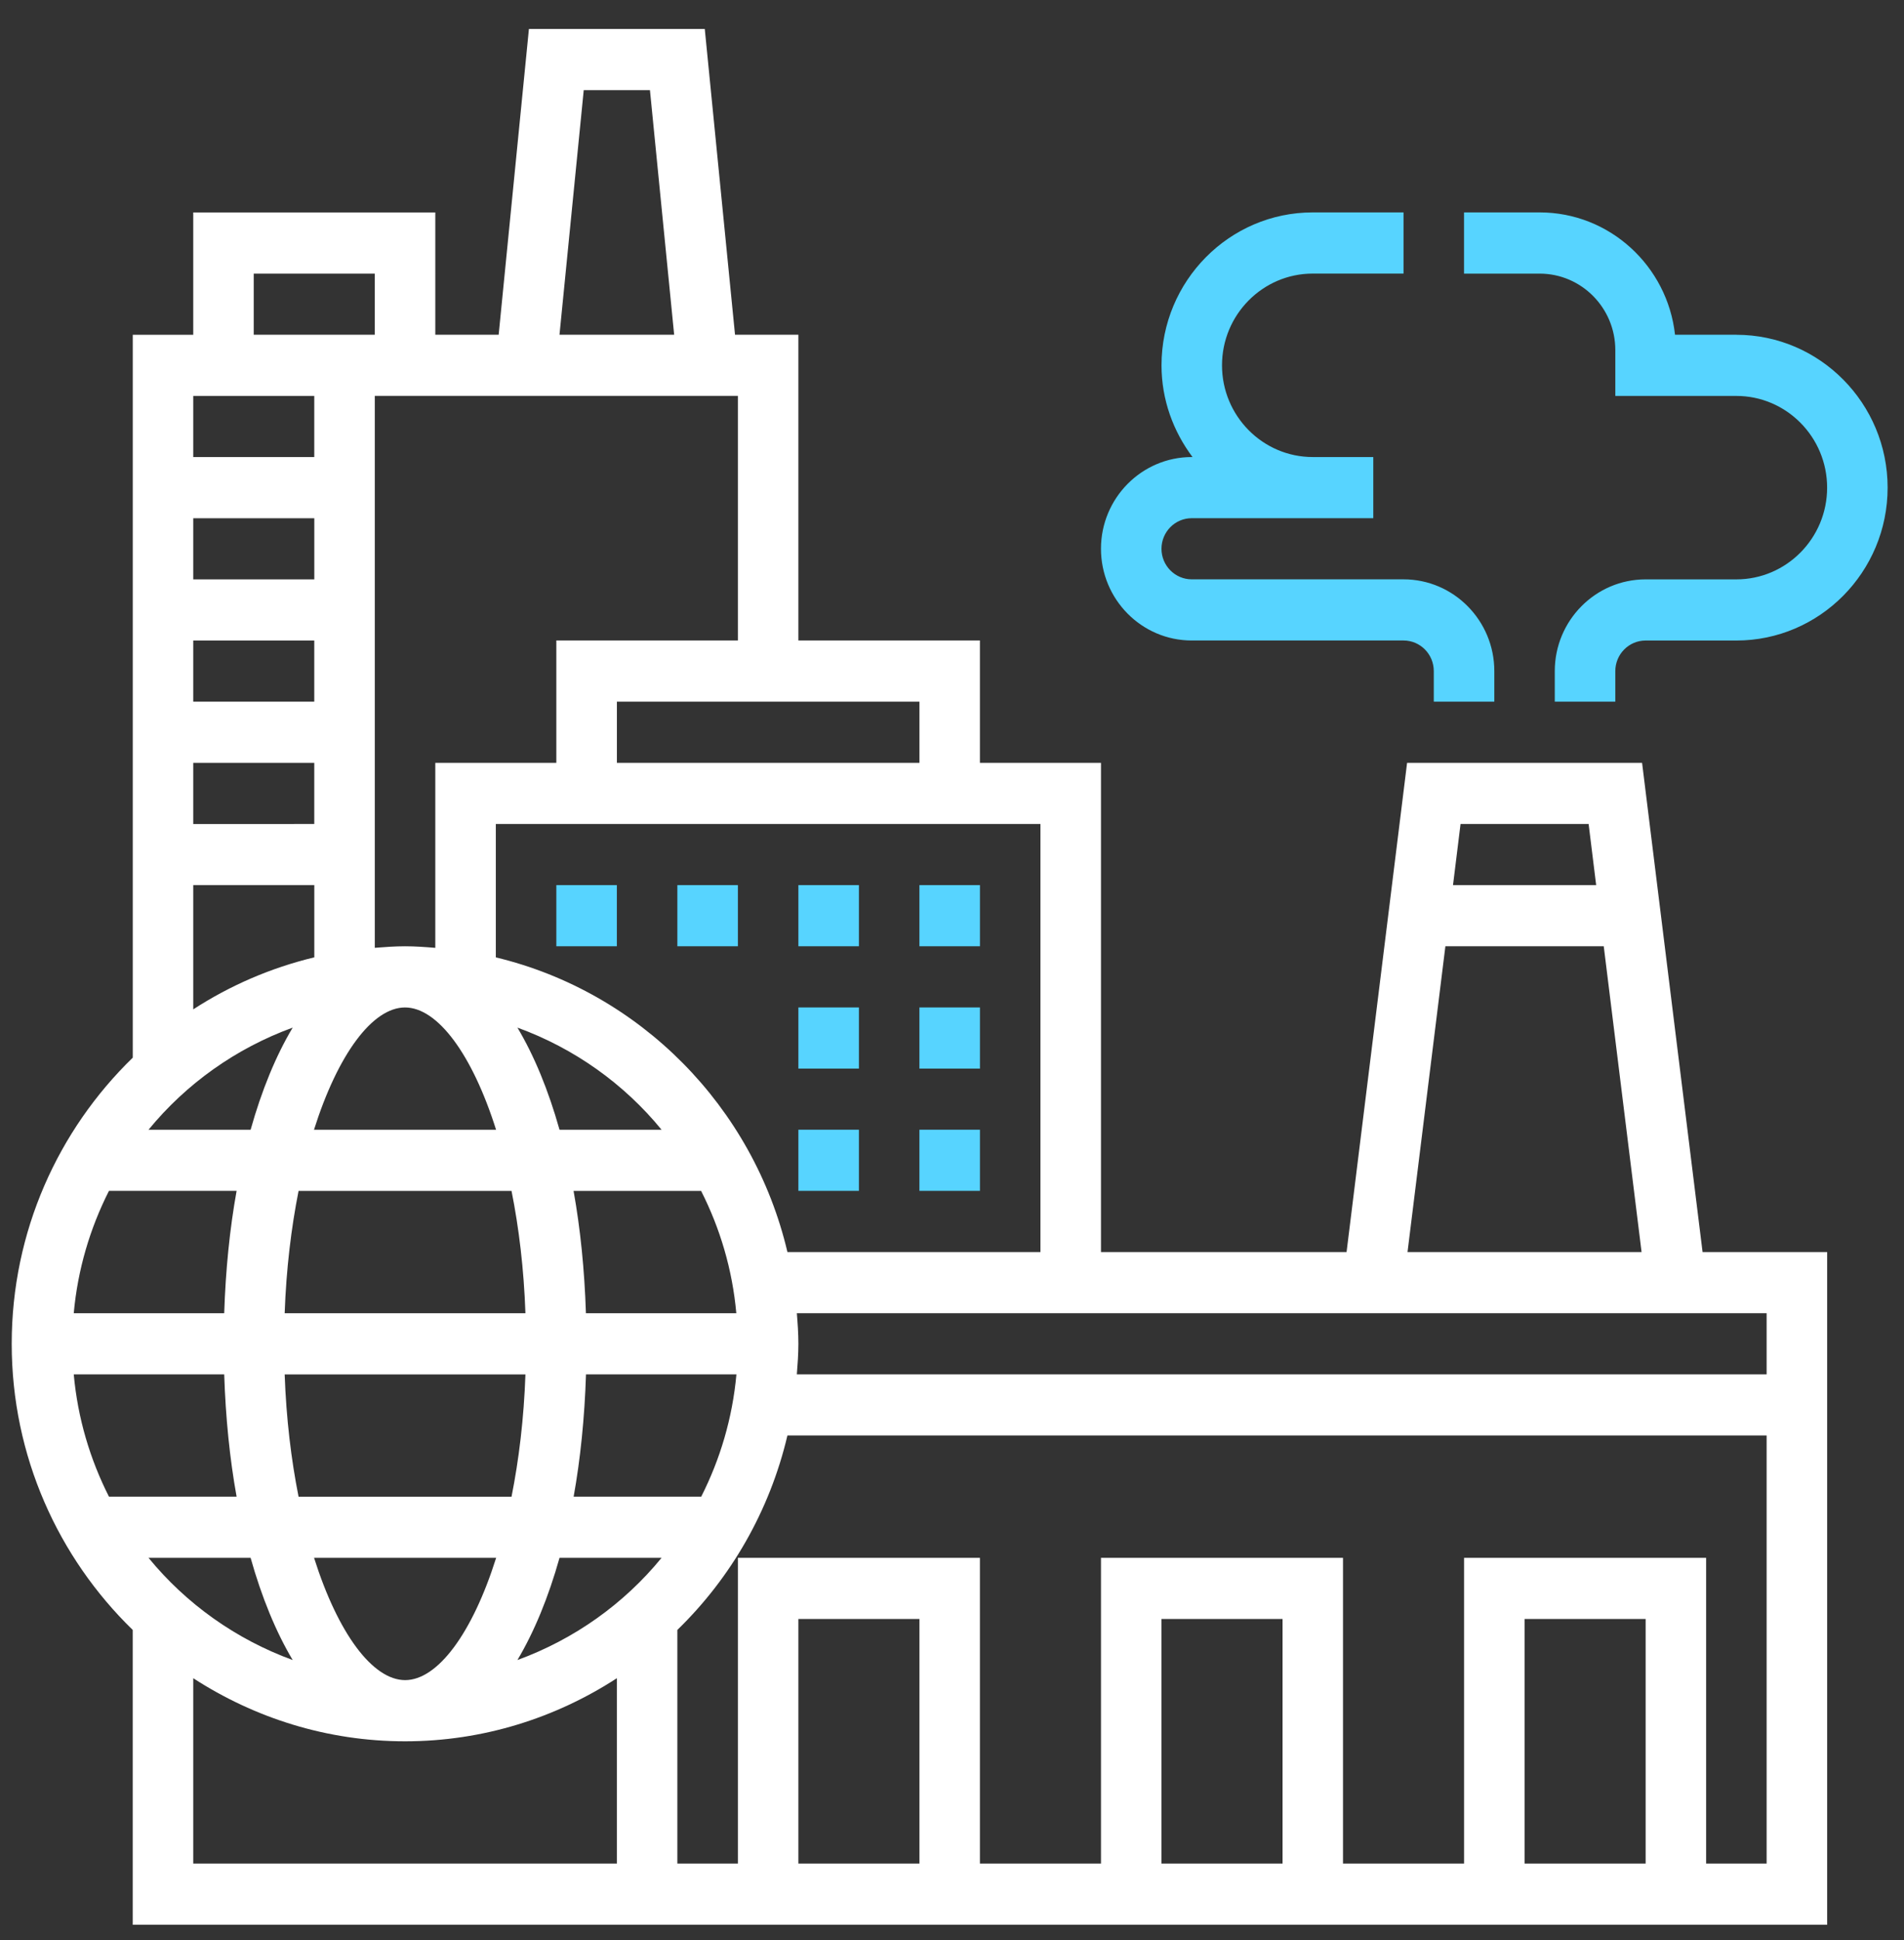 <?xml version="1.0" encoding="UTF-8"?>
<svg xmlns="http://www.w3.org/2000/svg" width="53" height="54" viewBox="0 0 53 54">
  <rect x="0" y="0" width="53" height="54" fill="#333333" stroke="none"/>
  <g fill="none" fill-rule="evenodd">
    <g fill-rule="nonzero">
      <g>
        <g>
          <g>
            <path fill="#FFF" d="M45.383 20.426h-6.541l-1.685 13.617h-6.836V20.426h-3.37V17.02h-5.053v-8.51h-1.764L19.292 0h-4.895l-.842 8.51h-1.764V5.107H5.053v3.405H3.37v20.12C1.297 30.645 0 33.468 0 36.596c0 3.127 1.297 5.95 3.369 7.965v8.205h47.166V34.043h-3.468l-1.684-13.617zm-1.488 1.702l.21 1.702H40.12l.21-1.702h3.566zm-3.987 3.404h4.408l1.053 8.51h-6.515l1.054-8.51zm-11.272 8.51h-7.043c-.953-4.05-4.108-7.239-8.117-8.201v-3.713h15.16v11.915zM14.077 45.398c.466-.783.862-1.742 1.172-2.844h2.84c-1.049 1.283-2.433 2.268-4.012 2.844zm-10.27-2.844H6.65c.31 1.102.705 2.061 1.171 2.844-1.577-.576-2.962-1.561-4.012-2.844zm4.014-14.758c-.467.782-.862 1.741-1.171 2.843H3.808c1.05-1.282 2.435-2.268 4.013-2.843zm.601-12.476H5.053v-1.702h3.37v1.702zm0 1.702v1.702H5.053v-1.702h3.37zm0 3.405v1.702H5.053v-1.702h3.37zm7.562 15.319c-.039-1.208-.155-2.352-.344-3.405h3.55c.528 1.04.871 2.188.98 3.405h-4.186zm-8.386 0c.044-1.232.183-2.376.387-3.405h5.928c.206 1.03.344 2.173.387 3.405H7.598zm6.702 1.702c-.043 1.231-.182 2.375-.387 3.404H7.985c-.205-1.029-.343-2.173-.387-3.404H14.3zm.949-6.809c-.31-1.102-.705-2.061-1.172-2.843 1.579.574 2.963 1.56 4.013 2.843h-2.841zm-1.766 0H8.414c.665-2.104 1.63-3.404 2.534-3.404.905 0 1.87 1.3 2.535 3.404zM6.26 32.34c-.19 1.053-.306 2.197-.345 3.405H1.727c.11-1.217.453-2.365.98-3.405H6.26zm-.345 5.107c.039 1.207.155 2.351.345 3.404H2.707c-.527-1.04-.87-2.187-.98-3.404h4.187zm2.5 5.106h5.07c-.664 2.105-1.63 3.404-2.534 3.404-.905 0-1.87-1.3-2.535-3.404zm10.777-1.702h-3.55c.189-1.053.305-2.197.344-3.404h4.187c-.11 1.217-.453 2.365-.98 3.404zm6.076-20.425h-8.422v-1.703h8.422v1.703zm-5.053-3.405H15.16v3.405h-3.369v5.15c-.278-.023-.557-.044-.842-.044-.285 0-.563.021-.842.043V10.213h10.107v6.808zM15.923 1.702h1.843l.674 6.809h-3.192l.675-6.809zM6.738 6.81h3.369V8.51h-3.37V6.809zm1.684 3.404v1.702H5.053v-1.702h3.37zM5.053 23.83h3.37v2.01c-1.214.292-2.349.785-3.37 1.448V23.83zm0 22.074c1.704 1.105 3.725 1.756 5.896 1.756s4.192-.65 5.896-1.756v5.16H5.053v-5.16zm20.214 5.16h-3.369v-6.809h3.37v6.809zm10.107 0h-3.369v-6.809h3.37v6.809zm10.107 0h-3.369v-6.809h3.37v6.809zm1.685 0v-8.51h-6.738v8.51h-3.37v-8.51h-6.737v8.51h-3.37v-8.51h-6.737v8.51h-1.685V44.56c1.49-1.448 2.57-3.314 3.064-5.412H48.85v11.915h-1.684zm1.684-13.617H21.855c.022-.282.043-.564.043-.851 0-.288-.02-.57-.043-.851H48.85v1.702z" transform="translate(-1038 -2163) translate(913 1908) translate(100.957 231.182) translate(24.369 24.624)"></path>
            <path fill="#57D4FF" d="M48.008 8.51H46.3c-.211-1.912-1.82-3.404-3.768-3.404h-2.105V6.81h2.105c1.162 0 2.106.954 2.106 2.127v1.277h3.369c1.393 0 2.527 1.145 2.527 2.553s-1.134 2.553-2.527 2.553H45.48c-1.393 0-2.527 1.146-2.527 2.553v.851h1.685v-.85c0-.47.377-.852.842-.852h2.527c2.322 0 4.211-1.909 4.211-4.255s-1.89-4.255-4.211-4.255zM32.847 17.021h5.896c.465 0 .842.382.842.851v.851h1.685v-.85c0-1.408-1.134-2.554-2.527-2.554h-5.896c-.464 0-.842-.382-.842-.85 0-.47.378-.852.842-.852h5.054v-1.702h-1.685c-1.393 0-2.526-1.146-2.526-2.553 0-1.408 1.133-2.553 2.526-2.553h2.527V5.106h-2.527c-2.322 0-4.21 1.91-4.21 4.256 0 .961.329 1.84.863 2.553h-.022c-1.393 0-2.526 1.145-2.526 2.553s1.133 2.553 2.526 2.553zM25.267 23.83L26.952 23.83 26.952 25.532 25.267 25.532zM18.529 23.83L20.214 23.83 20.214 25.532 18.529 25.532zM15.16 23.83L16.845 23.83 16.845 25.532 15.16 25.532zM21.898 23.83L23.583 23.83 23.583 25.532 21.898 25.532zM21.898 27.234L23.583 27.234 23.583 28.936 21.898 28.936zM25.267 27.234L26.952 27.234 26.952 28.936 25.267 28.936zM21.898 30.638L23.583 30.638 23.583 32.34 21.898 32.34zM25.267 30.638L26.952 30.638 26.952 32.34 25.267 32.34z" transform="translate(-1038 -2163) translate(913 1908) translate(100.957 231.182) translate(24.369 24.624)"></path>
          </g>
        </g>
      </g>
    </g>
  </g>
</svg>
